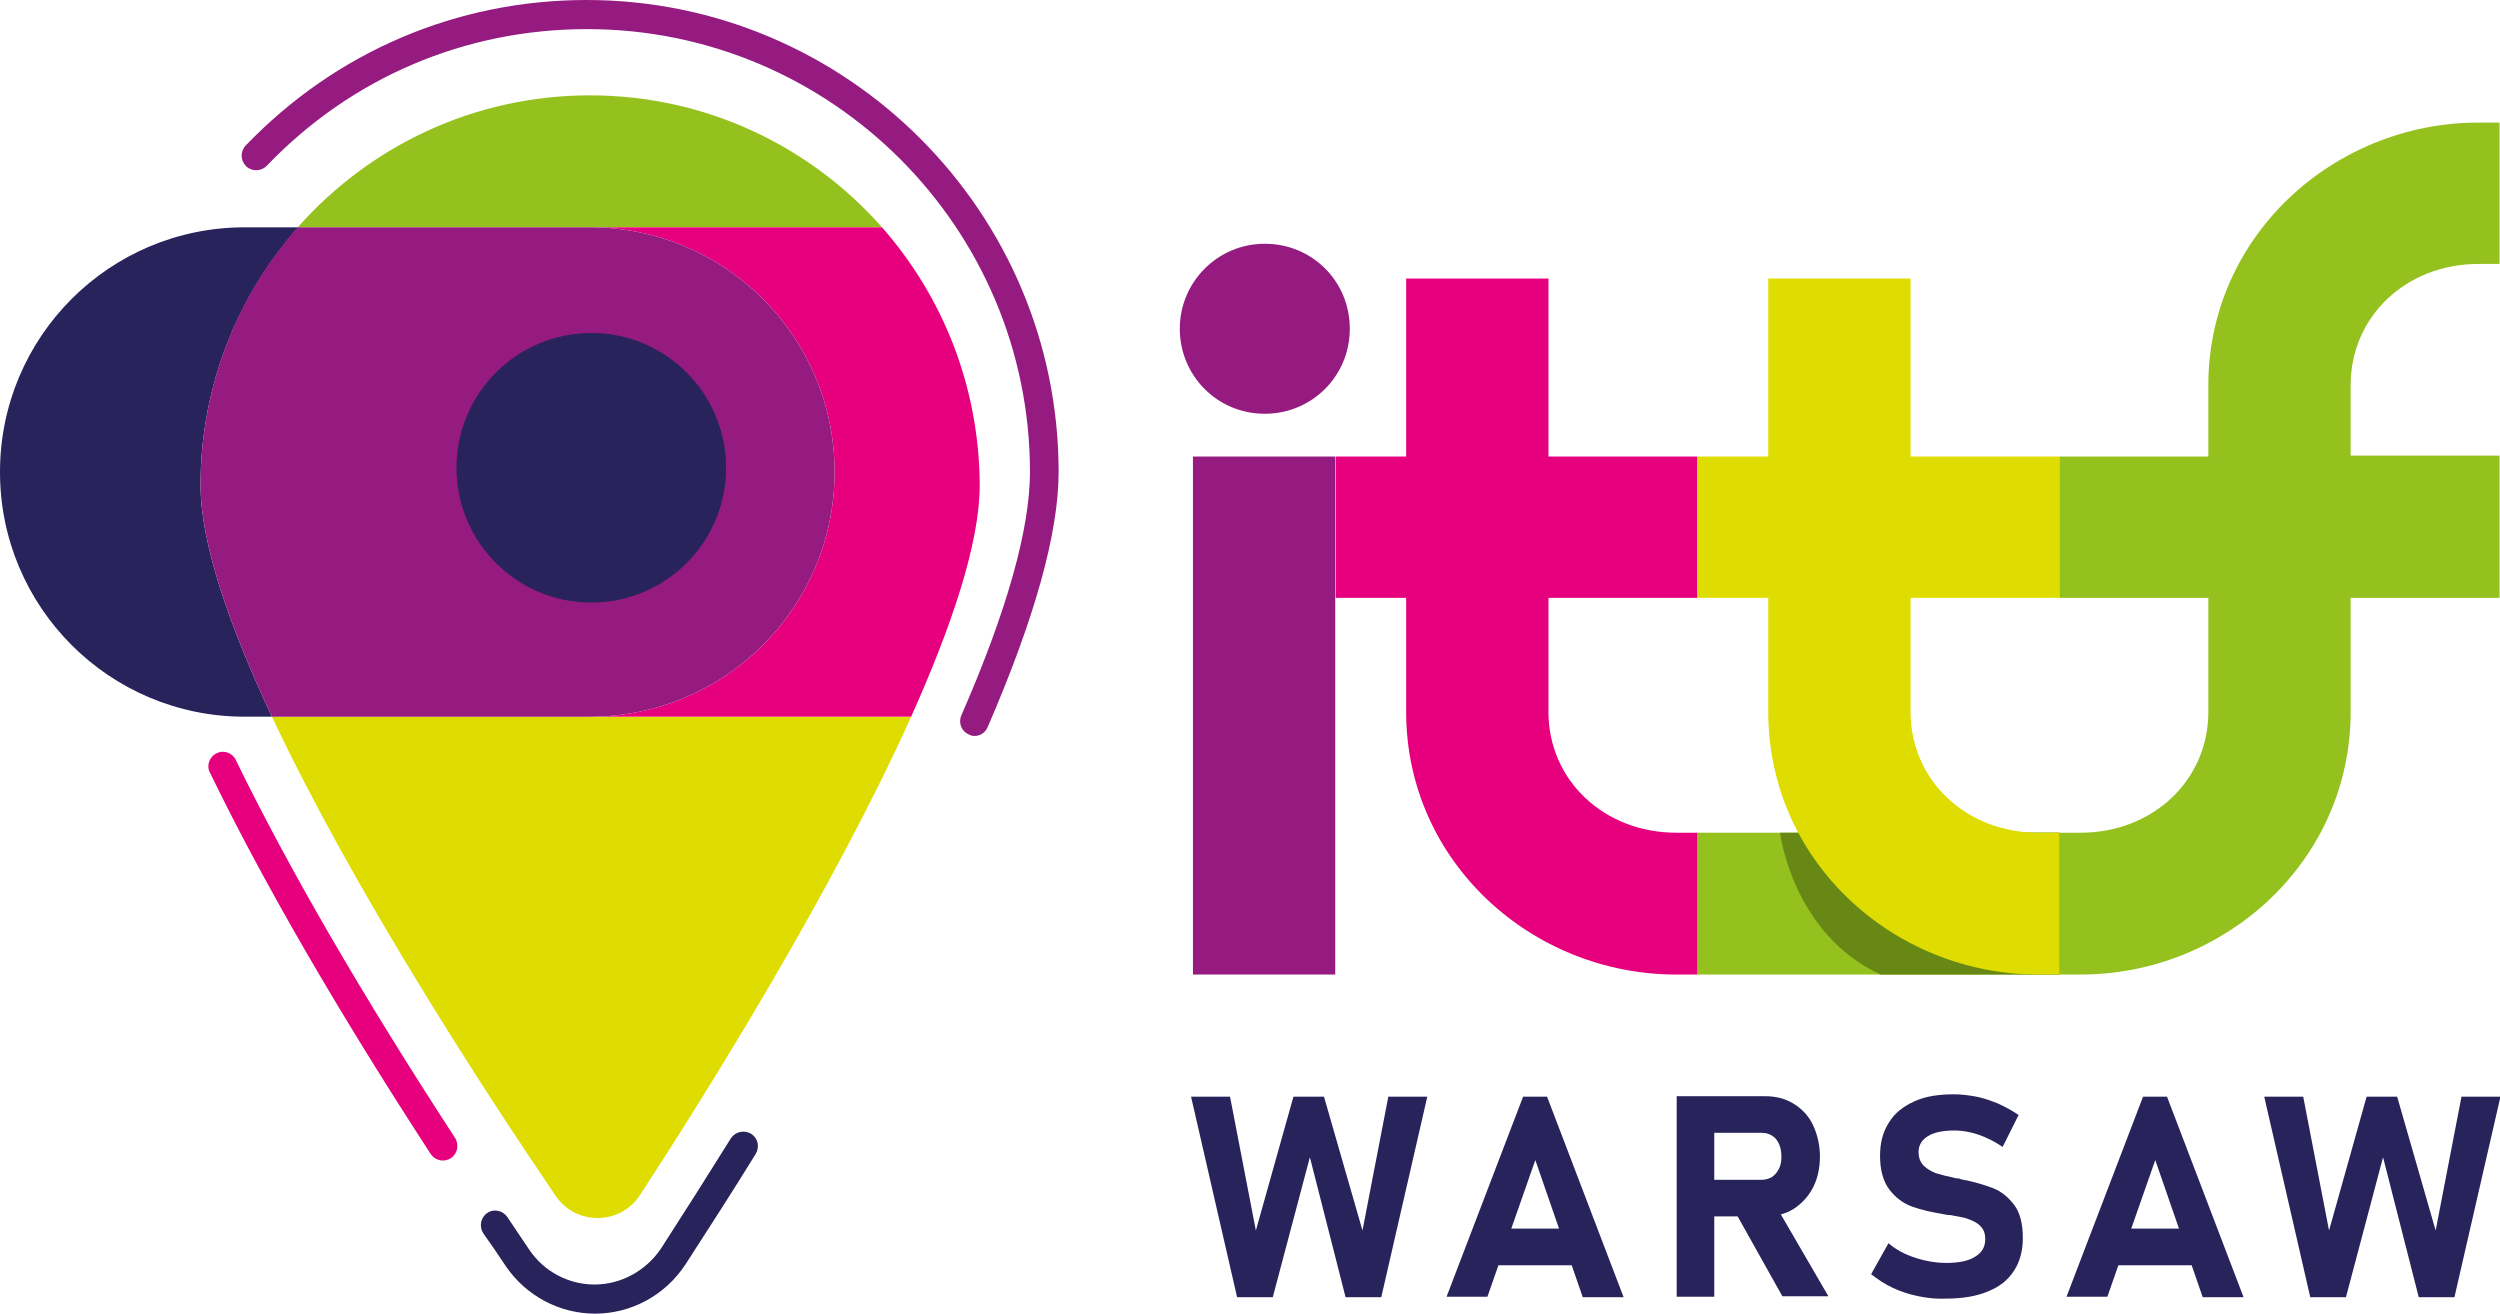 <?xml version="1.0" encoding="utf-8"?>
<!-- Generator: Adobe Illustrator 26.4.1, SVG Export Plug-In . SVG Version: 6.00 Build 0)  -->
<svg version="1.1" id="Warstwa_2_00000006684618105333711280000003312232530906493879_"
	 xmlns="http://www.w3.org/2000/svg" xmlns:xlink="http://www.w3.org/1999/xlink" x="0px" y="0px" viewBox="0 0 532.3 279.7"
	 style="enable-background:new 0 0 532.3 279.7;" xml:space="preserve">
<style type="text/css">
	.st0{fill:#DEDC00;}
	.st1{fill:#95C11F;}
	.st2{fill:#688816;}
	.st3{fill:#951B81;}
	.st4{fill:#E6007E;}
	.st5{fill:#29235C;}
</style>
<g id="Warstwa_1-2">
	<g id="ITTF_color">
		<path class="st0" d="M122.2,152.6H57.9c17.6,37.4,45.9,80.7,60.4,102c4.3,6.4,13.8,6.3,18-0.2c13.9-21.3,40.9-64.5,57.7-101.8
			L122.2,152.6L122.2,152.6z"/>
		<rect x="361.4" y="177.3" class="st1" width="77.1" height="30.2"/>
		<path class="st2" d="M400.4,207.5h38.1v-30.2H379C379,177.3,381.6,198.8,400.4,207.5L400.4,207.5z"/>
		<path class="st3" d="M269.3,88.1c-10.2,0-18.1-8.2-18.1-18.1s8-18.1,18.1-18.1s18.1,8,18.1,18.1S279.3,88.1,269.3,88.1L269.3,88.1
			z M284.3,207.5H254V97.2h30.3V207.5z"/>
		<path class="st4" d="M299.4,59.3h30.3v37.9h31.7v30.1h-31.7v24.3c0,14.5,11.8,25.7,27.2,25.7h4.5v30.2h-4.5
			c-30.8,0-57.5-24.1-57.5-55.9v-24.3h-15V97.2h15L299.4,59.3L299.4,59.3z"/>
		<path class="st0" d="M376.5,59.3h30.3v37.9h31.7v30.1h-31.7v24.3c0,14.5,11.8,25.7,27.2,25.7h4.5v30.2H434
			c-30.8,0-57.5-24.1-57.5-55.9v-24.3h-15V97.2h15L376.5,59.3L376.5,59.3z"/>
		<path class="st1" d="M470.2,82c0-31.7,26.7-55.9,57.5-55.9h4.5v30.1h-4.5c-15.4,0-27.2,11.2-27.2,25.8V97h31.7v30.3h-31.7v24.3
			c0,31.7-26.7,55.9-57.5,55.9h-4.5v-30.2h4.5c15.4,0,27.2-11.2,27.2-25.7v-24.3h-31.7V97.2h31.7L470.2,82L470.2,82z"/>
		<g>
			<path class="st5" d="M275.4,233.5h6.5l8.2,28.5l5.5-28.5h8.3l-9.8,42.7h-7.6l-7.6-29.8l-7.9,29.8h-7.6l-9.8-42.7h8.3l5.5,28.5
				L275.4,233.5L275.4,233.5z"/>
			<path class="st5" d="M324.3,233.5h5.1l16.3,42.7h-8.7L326.9,247l-10.2,29.1H308L324.3,233.5L324.3,233.5z M315.8,261.6h22.5v7.8
				h-22.5V261.6z"/>
			<path class="st5" d="M357,233.4h8v42.7h-8V233.4z M360.2,251.2h14.9c0.8,0,1.5-0.2,2.2-0.6c0.6-0.4,1.1-1,1.5-1.8
				s0.5-1.6,0.5-2.6c0-1-0.2-1.9-0.5-2.6s-0.8-1.4-1.5-1.8c-0.6-0.4-1.4-0.6-2.2-0.6h-14.9v-7.8h15.5c2.4,0,4.4,0.5,6.2,1.6
				s3.2,2.6,4.1,4.5s1.5,4.2,1.5,6.7s-0.5,4.8-1.5,6.7c-1,1.9-2.4,3.4-4.1,4.5s-3.9,1.6-6.2,1.6h-15.5L360.2,251.2L360.2,251.2z
				 M369.2,257.6l8.6-1.4l11.5,19.8h-9.8L369.2,257.6L369.2,257.6z"/>
			<path class="st5" d="M408.5,276c-2-0.4-3.8-1-5.5-1.8c-1.7-0.8-3.2-1.8-4.6-2.9l3.7-6.6c1.6,1.4,3.5,2.4,5.7,3.1
				c2.1,0.7,4.4,1.1,6.6,1.1c2.6,0,4.7-0.4,6.1-1.3c1.5-0.9,2.2-2.1,2.2-3.8v0c0-1.1-0.3-2-1-2.7c-0.6-0.7-1.5-1.1-2.5-1.5
				s-2.4-0.6-4-0.9c-0.1,0-0.1,0-0.2,0s-0.1,0-0.2,0l-0.6-0.1c-2.9-0.5-5.2-1-7.1-1.7s-3.5-1.9-4.8-3.6s-2-4.1-2-7.2v0
				c0-2.8,0.6-5.1,1.9-7.1c1.2-2,3-3.4,5.4-4.5s5.2-1.5,8.5-1.5c1.5,0,3.1,0.2,4.7,0.5s3.2,0.9,4.7,1.5c1.5,0.7,3,1.5,4.3,2.4
				l-3.4,6.8c-1.6-1.1-3.4-2-5.1-2.6c-1.8-0.6-3.5-0.9-5.1-0.9c-2.5,0-4.4,0.4-5.7,1.2s-2,1.9-2,3.4v0c0,1.2,0.4,2.2,1.1,2.9
				c0.7,0.7,1.6,1.2,2.6,1.6c1,0.3,2.5,0.7,4.4,1.1c0.1,0,0.2,0,0.2,0c0.1,0,0.2,0,0.2,0c0.1,0,0.2,0,0.3,0.1c0.1,0,0.2,0.1,0.3,0.1
				c2.7,0.5,5,1.2,6.8,1.9s3.3,2,4.5,3.6s1.8,4,1.8,6.9v0.1c0,2.7-0.6,5-1.9,7s-3.1,3.4-5.6,4.4c-2.4,1-5.4,1.5-8.8,1.5
				C412.4,276.6,410.4,276.4,408.5,276L408.5,276z"/>
			<path class="st5" d="M456.3,233.5h5.1l16.3,42.7h-8.7L458.9,247l-10.2,29.1H440L456.3,233.5L456.3,233.5z M447.8,261.6h22.5v7.8
				h-22.5V261.6z"/>
			<path class="st5" d="M503.9,233.5h6.5l8.2,28.5l5.5-28.5h8.3l-9.8,42.7h-7.6l-7.6-29.8l-7.9,29.8h-7.6l-9.8-42.7h8.3l5.5,28.5
				L503.9,233.5L503.9,233.5z"/>
		</g>
		<path class="st5" d="M42.7,103.3c0-21,7.8-40.2,20.8-54.9H52.1C23.3,48.4,0,71.7,0,100.5l0,0c0,28.8,23.3,52.1,52.1,52.1h5.8
			C48.9,133.4,42.7,115.7,42.7,103.3z"/>
		<path class="st1" d="M187.8,48.4c-15.2-17.2-37.4-28.1-62.2-28.1s-47,10.9-62.2,28.1H187.8L187.8,48.4z"/>
		<path class="st4" d="M187.8,48.4h-62.2c28.8,0,52.1,23.3,52.1,52.1s-23.3,52.1-52.1,52.1H194c8.6-19.2,14.6-36.9,14.6-49.3
			C208.5,82.2,200.7,63.1,187.8,48.4L187.8,48.4z"/>
		<path class="st3" d="M125.6,48.4H63.4C50.5,63,42.7,82.2,42.7,103.3c0,12.4,6.2,30.1,15.2,49.3h67.7c28.8,0,52.1-23.3,52.1-52.1
			S154.4,48.4,125.6,48.4z"/>
		<circle class="st5" cx="125.9" cy="99.6" r="28.7"/>
		<path class="st4" d="M94.3,247.1c-1,0-2-0.5-2.6-1.4c-19.9-30.6-35.7-57.9-47-81.2c-0.8-1.5-0.1-3.4,1.4-4.1
			c1.5-0.8,3.4-0.1,4.1,1.4c11.2,23,26.9,50.1,46.7,80.5c0.9,1.4,0.5,3.4-0.9,4.3C95.5,246.9,94.9,247.1,94.3,247.1L94.3,247.1z"/>
		<path class="st5" d="M126.7,279.7c-7.6,0-14.7-3.8-19-10.1c-1.5-2.3-3.1-4.6-4.8-7c-0.9-1.4-0.6-3.3,0.8-4.3s3.3-0.6,4.3,0.8
			c1.6,2.4,3.2,4.8,4.7,7c3.1,4.6,8.3,7.4,13.9,7.4c5.6,0,10.9-2.9,14.1-7.6c5.1-7.9,10.1-15.8,14.9-23.5c0.9-1.4,2.8-1.9,4.3-1
			s1.9,2.8,1,4.3c-4.8,7.8-9.9,15.7-15,23.6C141.6,275.8,134.4,279.7,126.7,279.7L126.7,279.7z"/>
		<path class="st3" d="M207.5,156.7c-0.4,0-0.8-0.1-1.2-0.3c-1.6-0.7-2.3-2.5-1.6-4.1c9.7-22.2,14.6-39.7,14.6-51.8
			c0-52-42.3-94.3-94.3-94.3C99,6.2,74.8,16.5,56.8,35.3c-1.2,1.2-3.1,1.3-4.4,0.1c-1.2-1.2-1.3-3.1-0.1-4.4C71.5,11,97.3,0,124.9,0
			c55.4,0,100.5,45.1,100.5,100.5c0,13-5.1,31.2-15.1,54.3C209.8,156,208.7,156.7,207.5,156.7L207.5,156.7z"/>
	</g>
</g>
</svg>
